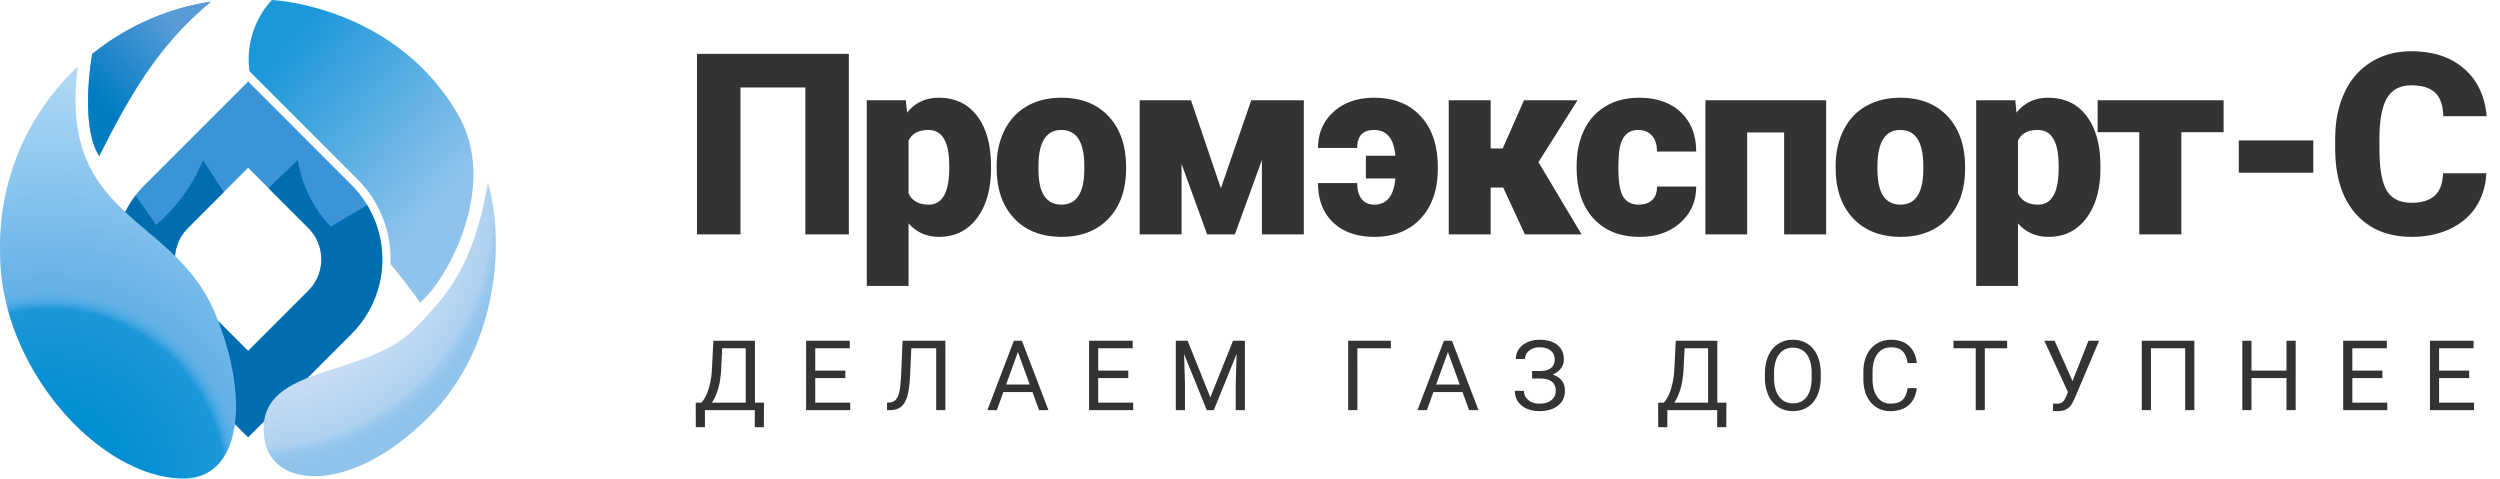 <?xml version="1.0" encoding="UTF-8"?> <svg xmlns="http://www.w3.org/2000/svg" width="256" height="49" fill="none"><path d="M25.408 8.354L14.822 18.939a10.779 10.779 0 0 0 0 15.244l10.586 10.586 10.585-10.586a10.779 10.779 0 0 0 0-15.244L25.408 8.354zM31.58 29.77l-6.172 6.172-6.173-6.172a4.542 4.542 0 0 1 0-6.417l6.173-6.173 6.172 6.173a4.542 4.542 0 0 1 0 6.416z" fill="#3A94D5"></path><path d="M21.601.168A25.527 25.527 0 0 0 9.438 5.531c-.684 4.252-.596 8.446.726 10.444C13.62 9.064 16.512 4.41 21.601.168z" fill="#65B2E8"></path><path d="M9.438 5.53c-.684 4.253-.596 8.447.726 10.445C13.62 9.064 16.511 4.41 21.601.168A25.527 25.527 0 0 0 9.438 5.531z" fill="url(#paint0_linear)"></path><path d="M46.94 11.8C40.448.52 27.837 0 27.837 0a8.944 8.944 0 0 0-2.285 7.302l.453.453L36.592 18.34a11.55 11.55 0 0 1 3.405 8.22c0 .157-.016.31-.023.466a71.637 71.637 0 0 1 3.05 3.958c2.859-2.413 8.047-12.005 3.915-19.185z" fill="url(#paint1_linear)"></path><path d="M37.596 21.005c-1.497.898-3.72 2.204-3.72 2.204a12.814 12.814 0 0 1-3.387-6.81l-2.995 2.868 4.086 4.086a4.542 4.542 0 0 1 0 6.416l-6.172 6.173-6.173-6.172a4.542 4.542 0 0 1 0-6.417l3.682-3.682c-.474-.705-2.132-3.272-2.132-3.272a17.456 17.456 0 0 1-4.799 6.634l-2.09-3.022a10.773 10.773 0 0 0 .926 14.172l10.585 10.586 10.586-10.586a10.774 10.774 0 0 0 1.603-13.178z" fill="#006DB1"></path><path d="M7.97 6.814A25.195 25.195 0 0 0 .01 25.928C.01 37.784 10.323 49 18.792 49c5.928 0 6.87-8.194 3.228-16.934-4.234-10.163-16.099-9.51-14.05-25.252z" fill="url(#paint2_radial)"></path><path d="M27.09 45.033c.8 5.018 8.878 5.675 16.888-2.405 7.374-7.44 7.586-18.52 5.982-23.887-1.453 8.35-4.008 11.411-7.615 15.018-5.152 5.152-16.505 3.44-15.256 11.274z" fill="url(#paint3_radial)"></path><path d="M86.923 24h-4.456V8.956h-6.64V24h-4.456V5.516h15.552V24zm14.556-6.767c0 2.133-.483 3.839-1.447 5.117-.957 1.27-2.252 1.904-3.885 1.904-1.261 0-2.298-.461-3.11-1.384v6.411h-4.279V10.264h4l.126 1.27c.821-1.016 1.9-1.524 3.237-1.524 1.693 0 3.01.626 3.949 1.879.939 1.244 1.409 2.958 1.409 5.141v.203zm-4.278-.266c0-2.438-.711-3.656-2.133-3.656-1.016 0-1.693.364-2.032 1.091v5.409c.373.761 1.058 1.142 2.057 1.142 1.363 0 2.065-1.176 2.108-3.53v-.456zm4.856.038c0-1.371.267-2.59.8-3.656.533-1.075 1.299-1.9 2.298-2.476.999-.575 2.171-.863 3.516-.863 2.057 0 3.678.639 4.863 1.917 1.185 1.27 1.777 3 1.777 5.192v.152c0 2.142-.597 3.843-1.79 5.104-1.185 1.253-2.793 1.879-4.824 1.879-1.955 0-3.525-.584-4.71-1.752-1.185-1.176-1.824-2.768-1.917-4.773l-.013-.724zm4.279.267c0 1.269.198 2.2.596 2.793.398.592.986.888 1.765.888 1.523 0 2.302-1.172 2.336-3.517v-.431c0-2.463-.787-3.694-2.362-3.694-1.43 0-2.204 1.062-2.323 3.186l-.012.774zm18.681 2.005l3.111-9.013h5.383V24h-4.291v-7.617L126.452 24h-2.844l-2.615-7.21V24h-4.291V10.264h5.256l3.059 9.013zm15.686-5.967c-1.151 0-1.726.614-1.726 1.841h-4.012c0-1.498.529-2.73 1.587-3.694 1.066-.965 2.45-1.447 4.151-1.447 2.006 0 3.593.626 4.761 1.879 1.176 1.252 1.765 2.992 1.765 5.217v.178c0 2.133-.584 3.83-1.752 5.091-1.168 1.253-2.751 1.879-4.748 1.879-1.761 0-3.162-.487-4.203-1.46-1.041-.982-1.561-2.332-1.561-4.05h4.012c0 .686.148 1.227.444 1.625.305.39.741.584 1.308.584 1.278 0 1.997-.893 2.158-2.679h-3.022v-2.323h3.022c-.153-1.76-.88-2.64-2.184-2.64zm13.223 5.891h-1.282V24h-4.291V10.264h4.291v4.938h1.231l2.184-4.938h5.484l-4.011 6.347h.012L161.95 24h-5.802l-2.222-4.799zm13.871 1.752c.6 0 1.066-.16 1.396-.482.33-.33.491-.787.482-1.371h4.012c0 1.506-.541 2.742-1.625 3.707-1.075.965-2.463 1.447-4.164 1.447-1.997 0-3.571-.626-4.723-1.879-1.151-1.253-1.726-2.988-1.726-5.205v-.178c0-1.388.254-2.61.762-3.669.516-1.066 1.256-1.883 2.221-2.45.965-.575 2.108-.863 3.428-.863 1.786 0 3.203.495 4.253 1.485 1.049.99 1.574 2.332 1.574 4.025h-4.012c0-.711-.173-1.257-.52-1.638-.347-.381-.813-.572-1.397-.572-1.108 0-1.756.707-1.942 2.12-.059.45-.089 1.067-.089 1.854 0 1.38.165 2.336.495 2.87.33.532.855.8 1.575.8zM186.999 24h-4.304V13.565h-3.783V24h-4.278V10.264h12.365V24zm.972-6.995c0-1.371.267-2.59.8-3.656.533-1.075 1.299-1.9 2.298-2.476.998-.575 2.17-.863 3.516-.863 2.057 0 3.678.639 4.863 1.917 1.184 1.27 1.777 3 1.777 5.192v.152c0 2.142-.597 3.843-1.79 5.104-1.185 1.253-2.793 1.879-4.824 1.879-1.955 0-3.525-.584-4.71-1.752-1.185-1.176-1.824-2.768-1.917-4.773l-.013-.724zm4.278.267c0 1.269.199 2.2.597 2.793.398.592.986.888 1.765.888 1.523 0 2.302-1.172 2.336-3.517v-.431c0-2.463-.788-3.694-2.362-3.694-1.43 0-2.205 1.062-2.323 3.186l-.013.774zm22.834-.039c0 2.133-.483 3.839-1.448 5.117-.956 1.27-2.251 1.904-3.884 1.904-1.262 0-2.298-.461-3.111-1.384v6.411h-4.278V10.264h3.999l.127 1.27c.821-1.016 1.9-1.524 3.237-1.524 1.693 0 3.009.626 3.948 1.879.94 1.244 1.41 2.958 1.41 5.141v.203zm-4.279-.266c0-2.438-.711-3.656-2.133-3.656-1.015 0-1.692.364-2.031 1.091v5.409c.373.761 1.058 1.142 2.057 1.142 1.362 0 2.065-1.176 2.107-3.53v-.456zm16.892-3.428h-4.329V24h-4.304V13.54h-4.265v-3.276h12.898v3.275zm9.186 4.151h-7.63v-3.313h7.63v3.313zm17.717.051c-.059 1.287-.406 2.425-1.041 3.415-.635.982-1.528 1.744-2.679 2.285-1.142.542-2.45.813-3.923.813-2.429 0-4.341-.791-5.738-2.374-1.396-1.583-2.095-3.817-2.095-6.703v-.914c0-1.812.314-3.394.94-4.748.635-1.363 1.544-2.412 2.729-3.149 1.185-.745 2.556-1.117 4.114-1.117 2.242 0 4.045.592 5.408 1.777 1.362 1.177 2.137 2.802 2.323 4.875h-4.443c-.034-1.125-.318-1.934-.851-2.424-.533-.491-1.346-.737-2.437-.737-1.109 0-1.922.415-2.438 1.244-.516.83-.787 2.154-.812 3.974v1.308c0 1.972.245 3.38.736 4.227.499.847 1.354 1.27 2.564 1.27 1.024 0 1.807-.242 2.349-.724.542-.482.829-1.248.863-2.298h4.431zM78.222 43.743h-.933V42h-5.103v1.748h-.937l-.005-2.515h.581c.306-.345.549-.807.728-1.386a8.192 8.192 0 0 0 .341-1.914l.157-3.042h4.253v6.342h.927l-.01 2.51zm-5.328-2.51h3.467v-5.57h-2.407l-.102 2.089c-.043.817-.152 1.514-.328 2.09-.172.576-.382 1.04-.63 1.391zm13.67-2.52h-3.082v2.52h3.58V42h-4.517v-7.11h4.468v.772h-3.53v2.285h3.08v.767zm10.24-3.822V42h-.937v-6.338h-2.549l-.127 2.818c-.049.944-.147 1.653-.293 2.128-.143.476-.355.826-.635 1.05-.28.222-.654.335-1.123.342h-.307v-.767l.195-.01c.303-.022.535-.12.698-.292.163-.176.287-.454.371-.835.085-.381.145-.967.18-1.758l.147-3.447h4.38zm8.918 5.254h-2.978L102.075 42h-.967l2.715-7.11h.82l2.72 7.11h-.962l-.679-1.855zm-2.695-.772h2.417l-1.211-3.325-1.206 3.325zm12.511-.66h-3.081v2.52h3.579V42h-4.516v-7.11h4.467v.772h-3.53v2.285h3.081v.767zm6.076-3.822l2.324 5.8 2.325-5.8h1.216V42h-.938v-2.769l.088-2.988L124.295 42h-.718l-2.329-5.742.093 2.973V42h-.938v-7.11h1.211zm20.809.771h-3.427V42h-.943v-7.11h4.37v.772zm7.336 4.483h-2.978L146.112 42h-.967l2.715-7.11h.82L151.4 42h-.962l-.679-1.855zm-2.695-.772h2.417l-1.211-3.325-1.206 3.325zm12.14-2.573c0-.378-.138-.677-.415-.899-.273-.224-.659-.337-1.157-.337-.417 0-.767.116-1.05.347-.28.228-.42.511-.42.85h-.937c0-.378.102-.716.307-1.016.209-.3.498-.532.87-.698.371-.17.781-.254 1.23-.254.794 0 1.411.179 1.851.537.439.355.659.85.659 1.485 0 .328-.101.628-.303.898-.202.27-.483.483-.845.64.837.28 1.255.834 1.255 1.665 0 .638-.237 1.144-.713 1.518-.475.374-1.11.562-1.904.562-.472 0-.902-.083-1.289-.25a2.083 2.083 0 0 1-.898-.717c-.215-.31-.323-.677-.323-1.104h.938c0 .375.148.687.444.938.296.247.672.37 1.128.37.511 0 .918-.118 1.221-.355.306-.238.459-.552.459-.943 0-.833-.516-1.258-1.548-1.274h-.879v-.772h.874c.475-.01.835-.117 1.079-.322.244-.205.366-.495.366-.87zm17.567 6.943h-.932V42h-5.103v1.748h-.937l-.005-2.515h.581c.306-.345.548-.807.727-1.386a8.14 8.14 0 0 0 .342-1.914l.156-3.042h4.253v6.342h.928l-.01 2.51zm-5.327-2.51h3.467v-5.57h-2.407l-.103 2.089c-.042.817-.151 1.514-.327 2.09-.173.576-.382 1.04-.63 1.391zm15.002-2.558c0 .696-.117 1.305-.352 1.826-.234.518-.566.913-.996 1.187-.429.273-.931.41-1.504.41-.56 0-1.056-.137-1.489-.41a2.762 2.762 0 0 1-1.011-1.177c-.237-.511-.359-1.102-.366-1.773v-.512c0-.684.119-1.288.357-1.812.237-.524.572-.924 1.005-1.201a2.71 2.71 0 0 1 1.495-.42c.569 0 1.071.138 1.503.415.437.273.772.672 1.006 1.196.235.521.352 1.128.352 1.822v.449zm-.933-.46c0-.842-.169-1.488-.508-1.938-.338-.452-.812-.678-1.42-.678-.593 0-1.06.226-1.402.678-.338.45-.512 1.075-.522 1.875v.523c0 .817.171 1.46.512 1.928.345.466.819.699 1.421.699.606 0 1.075-.22 1.407-.66.332-.442.503-1.075.512-1.899v-.527zm10.769 1.53c-.088.751-.367 1.332-.835 1.742-.466.407-1.086.61-1.861.61-.84 0-1.513-.3-2.021-.903-.505-.602-.757-1.408-.757-2.417v-.683c0-.661.117-1.242.352-1.743a2.638 2.638 0 0 1 1.005-1.153c.433-.27.935-.405 1.504-.405.756 0 1.361.212 1.817.635.455.42.721 1.002.796 1.748h-.943c-.081-.567-.259-.977-.532-1.23-.27-.255-.649-.381-1.138-.381-.599 0-1.069.22-1.411.663-.338.443-.508 1.073-.508 1.89v.689c0 .771.162 1.385.484 1.84.322.456.773.684 1.352.684.521 0 .92-.117 1.197-.352.28-.237.465-.649.556-1.235h.943zm9.249-4.083h-2.285V42h-.932v-6.338h-2.281v-.771h5.498v.771zm6.697 3.355l1.635-4.126h1.089l-2.514 5.922c-.17.378-.328.647-.474.806a1.52 1.52 0 0 1-.518.361 1.928 1.928 0 0 1-.737.123c-.257 0-.422-.015-.493-.044l.029-.743.444.02c.342 0 .596-.164.762-.493l.122-.254.186-.435-2.422-5.263h1.05l1.841 4.126zM224.705 42h-.943v-6.338h-3.505V42h-.938v-7.11h5.386V42zm10.373 0h-.943v-3.286h-3.584V42h-.937v-7.11h.937v3.057h3.584v-3.056h.943V42zm8.883-3.286h-3.081v2.52h3.579V42h-4.516v-7.11h4.468v.772h-3.531v2.285h3.081v.767zm8.884 0h-3.081v2.52h3.579V42h-4.517v-7.11h4.468v.772h-3.53v2.285h3.081v.767z" fill="#333"></path><defs><linearGradient id="paint0_linear" x1="7.405" y1="12.911" x2="21.581" y2=".146" gradientUnits="userSpaceOnUse"><stop offset=".201" stop-color="#007CC3"></stop><stop offset=".769" stop-color="#589BD7"></stop></linearGradient><linearGradient id="paint1_linear" x1="24.814" y1="3.559" x2="49.085" y2="23.925" gradientUnits="userSpaceOnUse"><stop offset=".124" stop-color="#1C97D9"></stop><stop offset=".839" stop-color="#8FC3EC"></stop></linearGradient><radialGradient id="paint2_radial" cx="0" cy="0" r="1" gradientUnits="userSpaceOnUse" gradientTransform="translate(5.101 49.502) scale(42.084)"><stop offset=".175" stop-color="#008ED3"></stop><stop offset=".426" stop-color="#1C97D9"></stop><stop offset=".426" stop-color="#1E98DA"></stop><stop offset=".434" stop-color="#38A1DF"></stop><stop offset=".443" stop-color="#4CA9E3"></stop><stop offset=".453" stop-color="#5AAEE6"></stop><stop offset=".465" stop-color="#63B1E7"></stop><stop offset=".486" stop-color="#65B2E8"></stop><stop offset="1" stop-color="#B1D9F5"></stop></radialGradient><radialGradient id="paint3_radial" cx="0" cy="0" r="1" gradientUnits="userSpaceOnUse" gradientTransform="translate(26.015 21.513) scale(34.059)"><stop offset=".56" stop-color="#C4DBF3"></stop><stop offset=".715" stop-color="#AFD1F0"></stop><stop offset=".724" stop-color="#A3CCEF"></stop><stop offset=".739" stop-color="#98C7ED"></stop><stop offset=".76" stop-color="#91C4EC"></stop><stop offset=".819" stop-color="#8FC3EC"></stop></radialGradient></defs></svg> 